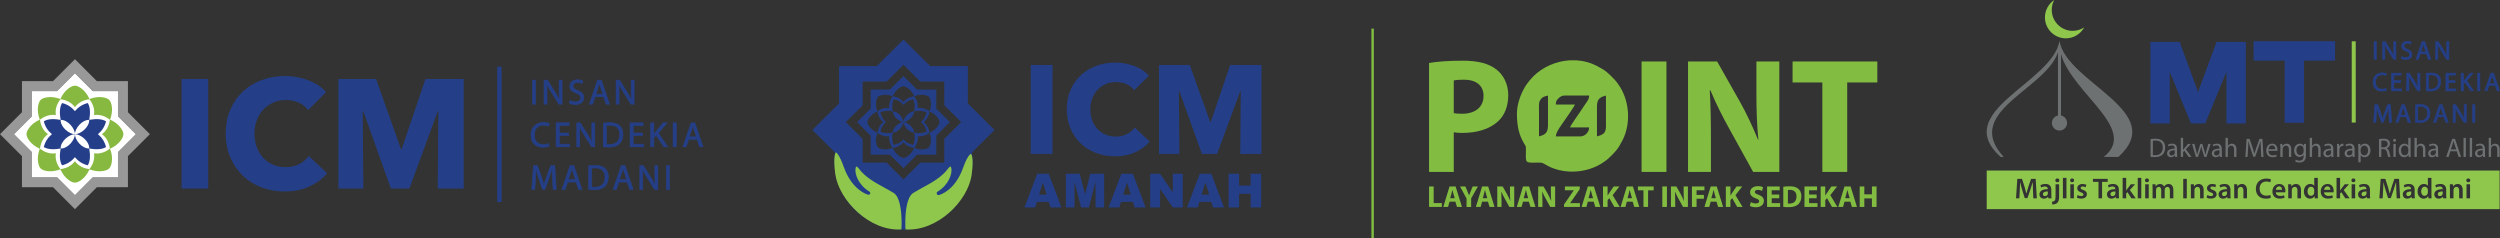 <svg xmlns="http://www.w3.org/2000/svg" xmlns:xlink="http://www.w3.org/1999/xlink" id="Layer_2" data-name="Layer 2" viewBox="0 0 2895.34 275.95"><rect x="0" y="0" width="2895.34" height="275.95" fill="#333333" stroke="none"/><defs><style>      .cls-1, .cls-2 {        fill: #6e7172;      }      .cls-3 {        stroke: #243f88;        stroke-miterlimit: 2.61;        stroke-width: .67px;      }      .cls-3, .cls-4, .cls-5 {        fill: #243f88;      }      .cls-6 {        fill: #989898;      }      .cls-6, .cls-7, .cls-8, .cls-4, .cls-9, .cls-10, .cls-11, .cls-2 {        fill-rule: evenodd;      }      .cls-7 {        fill: #fff;      }      .cls-12, .cls-9 {        fill: #8ec74c;      }      .cls-13 {        fill: none;      }      .cls-8 {        fill: #253e89;      }      .cls-14 {        clip-path: url(#clippath-1);      }      .cls-10 {        fill: #87b940;      }      .cls-11, .cls-15 {        fill: #82bc41;      }      .cls-16 {        clip-path: url(#clippath-2);      }      .cls-17 {        clip-path: url(#clippath);      }    </style><clipPath id="clippath"><rect class="cls-13" x="940.83" y="45.8" width="520.15" height="220.03"></rect></clipPath><clipPath id="clippath-1"><rect class="cls-13" x="1588.28" y="33.16" width="585.91" height="242.79"></rect></clipPath><clipPath id="clippath-2"><rect class="cls-13" y="68.56" width="814.37" height="173.66"></rect></clipPath></defs><g id="Layer_1-2" data-name="Layer 1"><g><g class="cls-17"><g><path class="cls-5" d="M1193.72,178.26v-103h25.2v103h-25.2Z"></path><path class="cls-5" d="M1314.6,176.44c-6.74,3.06-14.5,4.58-23.29,4.58-8.01,0-15.41-1.31-22.2-3.93-6.79-2.62-12.68-6.33-17.66-11.13-4.98-4.8-8.89-10.55-11.72-17.24-2.84-6.69-4.25-14.06-4.25-22.11s1.44-15.71,4.32-22.4c2.88-6.69,6.86-12.39,11.94-17.09,5.08-4.7,11.04-8.32,17.88-10.84,6.83-2.52,14.21-3.79,22.12-3.79,7.33,0,14.53,1.29,21.62,3.86,7.08,2.57,12.82,6.33,17.21,11.28l-16.99,16.87c-2.35-3.2-5.43-5.58-9.24-7.13-3.81-1.55-7.71-2.33-11.72-2.33-4.39,0-8.42.8-12.08,2.4-3.67,1.6-6.82,3.81-9.45,6.62-2.64,2.81-4.7,6.13-6.16,9.96-1.46,3.83-2.2,8.03-2.2,12.58s.74,8.93,2.2,12.81c1.46,3.88,3.49,7.2,6.08,9.96,2.59,2.76,5.69,4.92,9.31,6.47,3.61,1.55,7.57,2.32,11.87,2.32,4.97,0,9.32-.97,13.04-2.91,3.71-1.94,6.68-4.46,8.94-7.56l17.43,16.29c-4.59,5.24-10.26,9.38-17,12.44Z"></path><path class="cls-5" d="M1436.37,178.26l.58-72.89h-.44l-26.96,72.89h-17.58l-26.23-72.89h-.44l.59,72.89h-23.6v-103h35.65l23.62,66.05h.59l22.59-66.05h36.24v103h-24.61Z"></path><path class="cls-5" d="M1212.09,225.36l-4.35-14.05-4.3,14.05h8.65ZM1214.61,233.81h-13.81l-1.92,6.46h-12.42l14.8-39.09h13.27l14.79,39.09h-12.74l-1.97-6.46Z"></path><path class="cls-5" d="M1234.43,201.17h16l6.18,23.79,6.12-23.79h15.99v39.09h-9.96v-29.82l-7.68,29.82h-9.02l-7.66-29.82v29.82h-9.97v-39.09Z"></path><path class="cls-5" d="M1309.55,225.36l-4.35-14.05-4.3,14.05h8.65ZM1312.07,233.81h-13.81l-1.92,6.46h-12.43l14.8-39.09h13.27l14.8,39.09h-12.74l-1.97-6.46Z"></path><path class="cls-5" d="M1332.11,201.17h11.36l14.82,21.63v-21.63h11.47v39.09h-11.47l-14.74-21.47v21.47h-11.44v-39.09Z"></path><path class="cls-5" d="M1400.37,225.36l-4.35-14.05-4.3,14.05h8.65ZM1402.89,233.81h-13.81l-1.92,6.46h-12.42l14.79-39.09h13.28l14.79,39.09h-12.74l-1.97-6.46Z"></path><path class="cls-5" d="M1422.9,201.17h12.16v13.68h13.3v-13.68h12.22v39.09h-12.22v-15.81h-13.3v15.81h-12.16v-39.09Z"></path><path class="cls-5" d="M1087.55,139.34c.24.58.4,1.17.58,1.76.02.1.07.2.08.29,0,0-.01,0-.01.01,0,0,.01,0,.01.01-.01.1-.06.19-.08.29-.18.59-.34,1.18-.58,1.77-1.6,3.9-5.2,7.59-11.02,10.33-.02-.09-.03-.16-.05-.24-.1-.59-.19-1.19-.32-1.77-.92-3.94-3.01-7.67-6.36-10.4,3.35-2.74,5.44-6.46,6.36-10.4.13-.59.22-1.18.32-1.77.02-.07.03-.14.05-.22,5.82,2.74,9.42,6.43,11.02,10.33h0ZM1076.95,168.87c-.24.58-.55,1.12-.85,1.65-.05.1-.09.2-.15.27h-.01c-.08.07-.18.11-.28.16-.54.3-1.07.61-1.66.85-3.91,1.63-9.08,1.71-15.15-.44.05-.06.1-.13.14-.2.36-.49.72-.97,1.03-1.48,2.16-3.43,3.34-7.51,2.91-11.82,4.33.42,8.46-.75,11.9-2.88.52-.32,1-.67,1.5-1.02.06-.04.12-.08.18-.12,2.16,6.01,2.08,11.15.44,15.04h0ZM1048.42,182.32c-.58.25-1.19.4-1.78.57-.1.03-.19.07-.29.08t-.01-.01s-.02.01-.02.01c-.1-.01-.19-.05-.29-.08-.6-.17-1.19-.33-1.78-.57-3.94-1.59-7.64-5.17-10.4-10.95.07,0,.14-.03.22-.04.59-.1,1.19-.19,1.78-.32,3.96-.91,7.71-2.98,10.47-6.31,2.76,3.34,6.51,5.4,10.47,6.31.59.14,1.19.23,1.79.32.08.02.16.03.24.04-2.76,5.78-6.47,9.35-10.4,10.94h0ZM1018.67,171.8c-.59-.24-1.12-.55-1.67-.84-.1-.05-.19-.1-.27-.15-.01,0-.01,0,0-.01h-.01c-.06-.08-.1-.18-.15-.27-.3-.53-.61-1.07-.86-1.65-1.63-3.88-1.72-9.02.45-15.04.06.04.12.07.18.12.5.35.98.71,1.49,1.02,3.46,2.14,7.57,3.31,11.9,2.88-.42,4.31.76,8.39,2.91,11.82.32.51.68.99,1.03,1.48.05.07.1.14.14.2-6.06,2.15-11.23,2.07-15.14.44h0ZM1005.12,143.47c-.25-.58-.41-1.17-.58-1.77-.03-.1-.07-.19-.09-.29,0,0,.01,0,.02-.01,0,0-.02,0-.02-.01.02-.09.06-.19.09-.29.17-.59.33-1.18.58-1.76,1.61-3.9,5.2-7.6,11.03-10.33,0,.08.02.15.04.22.09.59.18,1.18.32,1.77.92,3.93,3,7.65,6.37,10.4-3.37,2.74-5.45,6.47-6.37,10.4-.14.58-.23,1.18-.32,1.77-.02.09-.04.16-.05.24-5.82-2.74-9.41-6.43-11.02-10.33h0ZM1015.71,113.93c.25-.58.56-1.12.86-1.65.05-.09.09-.19.15-.27h0s0,0,.01-.01c.07-.05.18-.09.27-.15.55-.29,1.08-.6,1.66-.85,3.92-1.63,9.09-1.71,15.16.45-.05.05-.08.12-.13.18-.36.49-.71.98-1.03,1.49-2.15,3.42-3.33,7.51-2.91,11.81-4.34-.42-8.45.75-11.9,2.89-.51.32-1,.67-1.49,1.01-.07.05-.14.1-.2.15-2.17-6.03-2.08-11.15-.45-15.04h0ZM1044.25,100.49c.59-.25,1.18-.4,1.78-.58.1-.02.19-.07.29-.09,0,0,.01,0,.02.02,0,0,0-.02.01-.02.1.02.19.06.29.09.59.17,1.2.33,1.78.58,3.93,1.59,7.65,5.16,10.4,10.94-.08,0-.16.02-.24.04-.6.1-1.2.19-1.79.33-3.96.91-7.71,2.98-10.47,6.32-2.76-3.34-6.51-5.4-10.47-6.32-.59-.14-1.19-.23-1.78-.33-.08-.01-.15-.03-.22-.03,2.76-5.79,6.46-9.36,10.4-10.95h0ZM1072.6,150.75c.13.54.21,1.07.31,1.61.02.08.04.17.05.26,0,.08-1.71.61-2.02.68-3.9,1.13-8.17,1.31-12.21.12-.26-6.17-8.06-12.08-12.39-12.15.05,4.31,6,12.06,12.22,12.32,1.19,4,1.01,8.25-.12,12.12-.07.3-.61,2.01-.68,2-.09,0-.18-.03-.27-.05-.54-.09-1.09-.18-1.62-.31-3.61-.88-7.02-2.86-9.54-6.07-2.51,3.21-5.92,5.19-9.52,6.07-.54.13-1.09.22-1.63.31-.09.02-.18.05-.26.05-.08,0-.62-1.7-.69-2-1.13-3.87-1.32-8.12-.12-12.12,6.22-.26,12.17-8,12.23-12.32-4.34.07-12.14,5.98-12.4,12.15-4.04,1.18-8.31,1-12.21-.12-.31-.07-2.03-.6-2.02-.68,0-.1.03-.18.04-.26.1-.54.19-1.07.32-1.61.89-3.58,2.89-6.96,6.12-9.47-3.23-2.49-5.23-5.88-6.12-9.46-.13-.53-.22-1.07-.32-1.61-.01-.09-.03-.17-.04-.26,0-.08,1.71-.61,2.02-.68,3.9-1.12,8.17-1.3,12.21-.12.26,6.18,8.06,12.08,12.4,12.14-.07-4.31-6.06-12.1-12.3-12.31-1.11-3.94-.92-8.09.19-11.89.07-.3.6-2.01.69-2,.08,0,.17.03.26.04.54.1,1.09.18,1.63.32,3.6.88,7.01,2.86,9.53,6.07,2.51-3.2,5.92-5.19,9.53-6.07.53-.14,1.08-.22,1.62-.32.09-.01.17-.04.27-.05.07,0,.61,1.7.68,2.01,1.11,3.8,1.31,7.95.19,11.89-6.24.21-12.24,8-12.29,12.31,4.33-.05,12.13-5.96,12.39-12.14,4.04-1.18,8.31-1,12.21.12.31.08,2.02.6,2.02.68-.01.1-.03.18-.05.26-.1.54-.18,1.08-.31,1.61-.89,3.58-2.88,6.97-6.12,9.46,3.23,2.5,5.23,5.89,6.12,9.47h0ZM1074,111c.59.25,1.12.56,1.67.85.09.05.19.09.27.14v.02s.01,0,.01,0c.06.08.1.18.15.27.3.54.61,1.07.85,1.65,1.65,3.89,1.73,9.02-.44,15.04-.06-.05-.13-.09-.2-.15-.49-.35-.98-.7-1.49-1.01-3.45-2.14-7.58-3.31-11.91-2.89.43-4.3-.75-8.39-2.9-11.81-.32-.51-.67-.99-1.03-1.49-.04-.06-.08-.13-.13-.18,6.07-2.15,11.24-2.08,15.16-.45h-.01ZM1084.32,103.69h-22.26s-15.73-15.62-15.73-15.62l-15.73,15.62h-22.25v22.1l-15.74,15.62,15.74,15.62v22.09h22.25l15.73,15.63,15.73-15.63h22.26v-22.09l15.74-15.62-15.74-15.63v-22.1Z"></path><path class="cls-5" d="M1093.58,160.84v27.47h-27.68l-19.57,19.43-19.57-19.43h-27.67v-27.47l-19.58-19.44,19.58-19.43v-27.48h27.67s19.57-19.43,19.57-19.43l19.57,19.43h27.68s0,27.48,0,27.48l19.56,19.43-19.56,19.44ZM1151.83,150.56l-30.9-30.68v-43.39h-43.7l-30.9-30.68-30.9,30.68h-43.7v43.39l-30.9,30.68,26.21,26.02c-.41,3.25-.62,6.56-.62,9.91,0,43.82,35.78,79.35,79.91,79.35s79.92-35.52,79.92-79.35c0-3.36-.21-6.66-.62-9.91l26.2-26.02h0Z"></path><path class="cls-12" d="M1043.99,265.69c-36.24,2.62-72.36-33.31-76.63-64.15-2.58-18.64-.01-25.05.78-25.05h0c.72,0,4.36,3.56,9.04,16.79,9.6,27.1,27.29,31.99,28.04,32.17,1.02.24,2.07-.07,2.47-1.04.41-.96.04-1.97-.85-2.52-12.76-7.82-17.05-20.34-16.02-26.77.27-1.65.83-2.28,1-2.32.19-.06,1.23.28,2.84,2.47,7.27,9.85,18.49,15.99,29.34,21.92,3.96,2.17,7.71,4.22,11.14,6.39,7,4.42,8.87,20.34,9.04,32.6-.02,1.35-.02,2.63,0,3.81-.03,2.12-.1,4.06-.2,5.7h0Z"></path><path class="cls-12" d="M1125.3,202.41c-4.28,30.84-40.38,65.92-76.63,63.28-.1-1.63-.17-3.55-.2-5.65.02-1.22.02-2.54,0-3.94.19-12.25,2.05-28.1,9.04-32.52,3.43-2.17,7.18-4.22,11.14-6.39,10.85-5.93,22.07-12.07,29.34-21.91,1.62-2.19,2.64-2.52,2.85-2.46.16.04.72.69.99,2.35,1.03,6.43-3.26,19-16.02,26.82-.89.55-1.26,1.66-.85,2.63.4.97,1.45,1.49,2.48,1.26.74-.18,18.43-4.63,28.03-31.73,4.69-13.26,8.33-15.93,9.01-15.93.83.37,3.41,5.55.82,24.19h0Z"></path></g></g><g class="cls-14"><g><path class="cls-15" d="M1655.05,239.69h14.78v-4.51h-9.43v-19.25h-5.35v23.76ZM1685.53,233.59l1.83,6.1h5.81l-7.39-23.76h-7.04l-7.22,23.76h5.53l1.69-6.1h6.79ZM1679.51,229.57l1.41-5.04c.39-1.38.74-3.17,1.09-4.58h.07c.35,1.41.78,3.17,1.2,4.58l1.48,5.04h-5.25ZM1703.8,239.69v-9.9l7.81-13.85h-6.01l-2.4,5.71c-.7,1.69-1.27,3.07-1.79,4.55h-.07c-.57-1.55-1.09-2.82-1.83-4.55l-2.4-5.71h-6.16l7.5,14.03v9.73h5.35ZM1723.27,233.59l1.83,6.1h5.81l-7.4-23.76h-7.04l-7.21,23.76h5.52l1.69-6.1h6.8ZM1717.25,229.57l1.41-5.04c.38-1.37.73-3.17,1.09-4.58h.07c.35,1.41.77,3.17,1.19,4.58l1.48,5.04h-5.24ZM1738.97,239.69v-7.15c0-3.88-.07-7.23-.25-10.4h.14c1.13,2.79,2.71,5.85,4.12,8.39l5.07,9.16h5.63v-23.76h-4.93v6.91c0,3.6.11,6.8.42,9.94h-.07c-1.09-2.68-2.46-5.64-3.87-8.14l-4.93-8.71h-6.26v23.76h4.93ZM1770.65,233.59l1.83,6.1h5.81l-7.4-23.76h-7.04l-7.21,23.76h5.52l1.69-6.1h6.8ZM1764.63,229.57l1.41-5.04c.38-1.38.73-3.17,1.09-4.58h.07c.35,1.41.77,3.17,1.19,4.58l1.48,5.04h-5.24ZM1786.35,239.69v-7.15c0-3.88-.07-7.23-.25-10.4h.14c1.13,2.78,2.71,5.85,4.12,8.39l5.07,9.16h5.63v-23.76h-4.93v6.91c0,3.6.11,6.8.43,9.94h-.07c-1.1-2.68-2.47-5.64-3.88-8.14l-4.93-8.71h-6.26v23.76h4.93ZM1811.34,239.69h18.41v-4.44h-11.23v-.14l11.05-16.07v-3.1h-17.21v4.44h10.28v.14l-11.3,16.28v2.89h0ZM1845.73,233.59l1.83,6.1h5.81l-7.39-23.76h-7.04l-7.22,23.76h5.53l1.69-6.1h6.79ZM1839.71,229.57l1.41-5.04c.39-1.38.74-3.17,1.09-4.58h.07c.35,1.41.78,3.17,1.2,4.58l1.48,5.04h-5.25ZM1856.5,239.69h5.32v-7.76l2-2.5,5.85,10.26h6.23l-8.24-13.64,7.85-10.12h-6.62l-5.35,7.9c-.56.85-1.12,1.69-1.65,2.61h-.07v-10.5h-5.32v23.76h0ZM1890.89,233.59l1.84,6.1h5.8l-7.39-23.76h-7.04l-7.22,23.76h5.53l1.69-6.1h6.79ZM1884.88,229.57l1.4-5.04c.39-1.37.74-3.17,1.09-4.58h.08c.35,1.41.77,3.17,1.19,4.58l1.48,5.04h-5.24ZM1903.36,239.69h5.35v-19.25h6.47v-4.51h-18.23v4.51h6.41v19.25h0ZM1925.18,215.93v23.76h5.35v-23.76h-5.35ZM1940.11,239.69v-7.15c0-3.88-.07-7.23-.25-10.4h.14c1.13,2.79,2.71,5.85,4.12,8.39l5.07,9.16h5.63v-23.76h-4.93v6.91c0,3.6.11,6.8.42,9.94h-.07c-1.09-2.68-2.46-5.64-3.87-8.14l-4.93-8.71h-6.26v23.76h4.93ZM1959.5,239.69h5.35v-9.55h8.52v-4.37h-8.52v-5.43h9.12v-4.4h-14.47v23.76ZM1987.98,233.59l1.83,6.1h5.81l-7.39-23.76h-7.04l-7.22,23.76h5.53l1.69-6.1h6.79ZM1981.96,229.57l1.41-5.04c.39-1.38.74-3.17,1.09-4.58h.07c.35,1.41.77,3.17,1.2,4.58l1.47,5.04h-5.24ZM1998.75,239.69h5.32v-7.76l2-2.5,5.85,10.26h6.23l-8.24-13.64,7.85-10.12h-6.62l-5.35,7.9c-.56.85-1.13,1.69-1.65,2.61h-.07v-10.5h-5.32v23.76h0ZM2026.56,238.56c1.34.74,4.01,1.48,6.72,1.48,6.51,0,9.54-3.38,9.54-7.37,0-3.35-1.93-5.53-6.12-7.08-3.1-1.16-4.4-1.83-4.4-3.35,0-1.2,1.12-2.29,3.45-2.29s4.01.67,4.92,1.13l1.2-4.3c-1.41-.67-3.34-1.2-6.05-1.2-5.57,0-8.98,3.07-8.98,7.12,0,3.45,2.61,5.64,6.55,7.05,2.85.99,3.98,1.83,3.98,3.31s-1.31,2.57-3.77,2.57c-2.29,0-4.54-.74-5.95-1.48l-1.09,4.41h0ZM2060.6,225.27h-8.73v-4.94h9.26v-4.41h-14.61v23.76h15.1v-4.41h-9.75v-5.64h8.73v-4.37ZM2065.28,239.58c1.3.18,3.31.35,6.09.35,4.65,0,8.48-.99,10.98-3.07,2.26-1.94,3.91-5.08,3.91-9.62,0-4.19-1.55-7.12-4.01-8.95-2.26-1.69-5.21-2.54-9.75-2.54-2.68,0-5.25.21-7.22.53v23.3h0ZM2070.63,220.09c.46-.11,1.27-.21,2.43-.21,4.65,0,7.53,2.61,7.53,7.54,0,5.68-3.2,8.35-8.09,8.32-.64,0-1.41,0-1.87-.1v-15.54ZM2103.9,225.27h-8.73v-4.94h9.25v-4.41h-14.6v23.76h15.1v-4.41h-9.75v-5.64h8.73v-4.37ZM2108.58,239.69h5.31v-7.76l2.01-2.5,5.84,10.26h6.23l-8.23-13.64,7.85-10.12h-6.62l-5.35,7.9c-.56.85-1.13,1.69-1.66,2.61h-.07v-10.5h-5.31v23.76h0ZM2142.97,233.59l1.83,6.1h5.81l-7.39-23.76h-7.04l-7.22,23.76h5.53l1.69-6.1h6.79ZM2136.95,229.57l1.41-5.04c.39-1.38.74-3.17,1.09-4.58h.07c.35,1.41.77,3.17,1.2,4.58l1.48,5.04h-5.25ZM2153.78,215.93v23.76h5.35v-9.94h8.83v9.94h5.35v-23.76h-5.35v9.13h-8.83v-9.13h-5.35Z"></path><path class="cls-15" d="M1655.05,199.09h28.61v-45.91c2.65.57,6.06.76,9.85.76,17.05,0,31.64-4.36,41.49-13.47,7.77-7.02,11.75-17.83,11.75-30.35s-5.31-23.15-13.64-29.6c-8.53-6.83-21.22-10.24-39.03-10.24s-30.13,1.14-39.03,2.66v126.16h0ZM1683.66,93.23c2.08-.57,6.06-.95,11.74-.95,14.59,0,22.74,7.02,22.74,18.78,0,12.9-9.47,20.68-24.82,20.68-4.36,0-7.2-.19-9.66-.76v-37.75h0ZM1901.16,71.22v127.87h28.8v-127.87h-28.8ZM1981.5,199.09v-38.51c0-20.87-.38-38.89-1.33-55.97h.76c6.06,14.99,14.59,31.49,22.17,45.15l27.28,49.33h30.32v-127.87h-26.53v37.18c0,19.35.57,36.62,2.27,53.5h-.37c-5.88-14.42-13.27-30.35-20.85-43.82l-26.52-46.86h-33.73v127.87h26.53ZM2110.53,199.09h28.8v-103.59h34.86v-24.28h-98.15v24.28h34.49v103.59Z"></path><path class="cls-11" d="M1849.52,157.94v-28.63c0-9.65-1.34-15.91,10.39-18.65v28.63c0,11.03,1.33,15.92-10.39,18.65ZM1817.61,69.89h8.41c7.85.52,15.57,2.5,22.63,6.07,11.25,5.69,13.82,8.48,21.77,16.81,1.27,1.33,2.33,2.89,3.42,4.38,13.19,17.89,15.54,44.89,5.42,64.98-5.41,10.76-8.66,14.05-16.86,21.72-1.25,1.18-2.93,2.33-4.4,3.4-9.64,6.99-21.95,10.92-34.34,11.46h-5.9c-8.47-.37-16.79-2.36-24.12-6.07-6.45-3.26-6.3-4.4-11.26-4.35-17.01.17-15.33,1.68-15.15-15.62.04-3.75-.4-3.63-1.83-5.97-6.61-10.83-8.58-21.64-8.58-35.22,0-8.73,3.13-18.91,6.06-24.72,1.82-3.6,3.37-6.66,5.75-9.86,2.29-3.05,4.26-5.59,6.92-8.25,11.19-11.2,26.53-17.75,42.06-18.76h0ZM1782.38,157.94v-28.63c0-4.62-.62-10.17,1.19-13.12,2.38-3.86,4.42-4.42,9.2-5.53v28.63c0,10.09,1.05,15.98-10.39,18.65ZM1818.33,147.53h22.09c0,5.41-4.66,10.41-9.96,10.41h-28.59c0-5.23,7.49-14.5,10.48-19,1.91-2.87,11.11-15.73,11.61-17.87h-22.09c0-3.68.99-5.15,2.91-7.06,1.67-1.66,3.9-3.35,7.05-3.35h28.59c0,4.55-2.6,7.16-4.59,10.15-2.07,3.11-3.83,5.81-5.89,8.85-2.22,3.28-11.12,15.77-11.61,17.86h0Z"></path><path class="cls-15" d="M1591.09,33.16v242.79h-2.81V33.16h2.81Z"></path></g></g><g class="cls-16"><g><path class="cls-5" d="M210.34,218.34v-126.88h30.81v126.88h-30.81Z"></path><path class="cls-5" d="M358.11,216.1c-8.24,3.77-17.73,5.64-28.48,5.64-9.79,0-18.84-1.62-27.14-4.84-8.3-3.22-15.49-7.79-21.58-13.71-6.09-5.91-10.86-13-14.32-21.24-3.47-8.24-5.2-17.32-5.2-27.24s1.76-19.35,5.28-27.6c3.52-8.24,8.39-15.26,14.6-21.05,6.21-5.79,13.49-10.25,21.85-13.35,8.35-3.11,17.37-4.67,27.04-4.67,8.96,0,17.76,1.59,26.42,4.75,8.65,3.17,15.67,7.8,21.04,13.89l-20.77,20.79c-2.87-3.94-6.63-6.87-11.29-8.78-4.65-1.91-9.43-2.87-14.32-2.87-5.37,0-10.3.98-14.78,2.96-4.48,1.97-8.33,4.69-11.55,8.15-3.22,3.46-5.73,7.56-7.52,12.27-1.79,4.72-2.69,9.89-2.69,15.5s.9,11,2.69,15.77c1.79,4.77,4.27,8.87,7.43,12.27,3.17,3.4,6.96,6.06,11.38,7.98,4.42,1.91,9.26,2.86,14.51,2.86,6.08,0,11.4-1.19,15.94-3.58,4.53-2.39,8.17-5.49,10.93-9.32l21.31,20.07c-5.61,6.45-12.54,11.56-20.78,15.32h0Z"></path><path class="cls-5" d="M506.94,218.34l.71-89.78h-.54l-32.95,89.78h-21.49l-32.05-89.78h-.54l.72,89.78h-28.84v-126.88h43.58l28.87,81.36h.72l27.62-81.36h44.29v126.88h-30.09Z"></path><path class="cls-6" d="M86.79,68.56l25.42,25.43h35.95v35.97l25.42,25.43-25.42,25.43v35.97h-35.95l-25.42,25.43-25.42-25.43H25.42v-35.97L0,155.4l25.42-25.43v-35.97h35.95l25.42-25.43h0ZM107.44,105.51l-20.65-20.66-20.65,20.66h-29.21v29.22l-20.65,20.66,20.65,20.66v29.22h29.21l20.65,20.66,20.65-20.66h29.21v-29.22l20.65-20.66-20.65-20.66v-29.22h-29.21Z"></path><path class="cls-7" d="M107.43,105.55l-20.65-20.66-20.65,20.66h-29.21v29.22l-20.65,20.66,20.65,20.66v29.22h29.21l20.65,20.66,20.65-20.66h29.21v-29.22l20.65-20.66-20.65-20.66v-29.22h-29.21Z"></path><path class="cls-10" d="M79.32,208.34c-3.62-2.65-6.85-6.66-9.4-12.22-5.73,2.13-10.86,2.68-15.29,1.99-7.1-1.11-9.44-3.46-10.54-10.56-.69-4.43-.14-9.56,1.99-15.29-5.56-2.55-9.57-5.78-12.22-9.41-4.23-5.81-4.23-9.12,0-14.92,2.64-3.62,6.66-6.86,12.21-9.4-2.13-5.74-2.68-10.86-1.99-15.3,1.11-7.1,3.45-9.44,10.55-10.55,4.43-.69,9.55-.14,15.28,1.99,2.55-5.56,5.78-9.58,9.41-12.23,5.8-4.24,9.11-4.23,14.92,0,3.62,2.65,6.85,6.66,9.4,12.22,5.73-2.13,10.86-2.68,15.29-1.99,7.1,1.11,9.43,3.46,10.54,10.56.69,4.43.14,9.56-1.99,15.29,5.56,2.55,9.57,5.78,12.22,9.41,4.23,5.81,4.23,9.12,0,14.92-2.65,3.62-6.66,6.86-12.21,9.4,2.13,5.74,2.68,10.86,1.99,15.3-1.11,7.1-3.45,9.44-10.55,10.55-4.43.69-9.55.14-15.28-1.99-2.55,5.56-5.78,9.58-9.41,12.23-5.8,4.24-9.11,4.23-14.92,0h0Z"></path><path class="cls-7" d="M46.31,172.17c.92-7.02,3.78-12.81,9.21-16.77-5.43-3.96-8.29-9.75-9.21-16.77,5.61-4.31,11.73-6.39,18.37-5.34-1.04-6.64,1.03-12.76,5.34-18.38,7.01.92,12.81,3.78,16.76,9.22,3.96-5.43,9.75-8.29,16.76-9.22,4.31,5.62,6.38,11.74,5.34,18.38,6.64-1.04,12.75,1.03,18.37,5.34-.92,7.02-3.78,12.81-9.21,16.77,5.43,3.96,8.29,9.75,9.21,16.77-5.61,4.31-11.73,6.38-18.37,5.34,1.04,6.64-1.03,12.76-5.34,18.38-7.02-.92-12.81-3.78-16.76-9.22-3.96,5.43-9.75,8.29-16.76,9.22-4.31-5.62-6.38-11.74-5.34-18.38-6.64,1.04-12.75-1.03-18.37-5.34h0Z"></path><path class="cls-8" d="M71.87,119.35c-3.12,5.2-2.87,12.3-1.64,19.49-6.18-1.05-13.84-1.77-19.46,1.61,1.47,6.17,4.71,11.06,9.35,14.93-4.65,3.87-7.89,8.76-9.37,14.92,5.2,3.13,12.28,2.93,19.47,1.7-1.23,7.19-1.5,14.22,1.62,19.43,6.16-1.47,11.05-4.72,14.92-9.36,3.87,4.65,8.76,7.89,14.92,9.37,3.13-5.21,2.88-12.24,1.65-19.44,7.19,1.23,14.26,1.46,19.46-1.67-1.48-6.16-4.72-11.06-9.36-14.93,4.65-3.87,7.89-8.76,9.36-14.93-5.2-3.13-12.25-2.9-19.44-1.67,1.23-7.2,1.47-14.25-1.66-19.46-6.16,1.48-11.05,4.72-14.92,9.37-3.87-4.65-8.76-7.89-14.92-9.37h0s0,0,0,0Z"></path><path class="cls-7" d="M70.23,138.84c-.28,8.29,9.81,16.59,16.54,16.58h0s0,0,0,0h0,0c.01-6.75-8.27-16.85-16.55-16.58h0Z"></path><path class="cls-7" d="M103.33,138.84c-8.28-.26-16.56,9.84-16.55,16.58h0s0,0,0,0h0s0,0,0,0c6.73,0,16.82-8.3,16.54-16.59h0Z"></path><path class="cls-7" d="M103.35,172.01c.27-8.29-9.82-16.58-16.56-16.57h0s0,0,0,0h0,0c0,6.75,8.28,16.84,16.57,16.57Z"></path><path class="cls-7" d="M70.22,172.01c8.28.27,16.57-9.83,16.55-16.57h0s0,0,0,0h0s0,0,0,0c-6.73,0-16.82,8.29-16.55,16.58h0,0Z"></path><path class="cls-5" d="M580.87,77.25v156.76h-5.04V77.25h5.04Z"></path><path class="cls-3" d="M616.53,120.6v-27.77h3.71v27.81h-3.71v-.05h0ZM633.52,108.75v11.89h-3.46v-27.81h4.02l8.85,14.05c1.01,1.63,1.92,3.17,2.75,4.66.82,1.48,1.54,2.91,2.17,4.32l.05-.02c-.16-1.84-.26-3.6-.33-5.43-.06-1.85-.08-3.77-.08-5.93v-11.65h3.46v27.81h-3.69l-8.81-14.09c-.97-1.55-1.91-3.11-2.79-4.66-.87-1.54-1.66-3.07-2.34-4.56l-.05.02c.1,1.74.16,3.43.2,5.27.04,1.85.05,3.83.05,6.13ZM662.6,120.59c-1.3-.33-2.45-.8-3.21-1.31l-.03-.02c.33-1.03.65-2.06.97-3.09l.05.03c.84.54,1.87,1.01,3.01,1.33,1.04.29,2.17.47,3.34.47,1.79,0,3.21-.46,4.19-1.27,1.01-.83,1.56-2.01,1.56-3.42,0-1.26-.37-2.27-1.2-3.14-.83-.87-2.13-1.6-4-2.29-2.27-.82-4.1-1.84-5.37-3.13-1.27-1.29-1.98-2.87-1.98-4.81,0-2.2.92-4.11,2.53-5.46,1.57-1.32,3.8-2.11,6.47-2.11,1.28,0,2.41.14,3.38.35,1.15.26,2.08.63,2.73,1.01l.03.02c-.34,1-.68,2.01-1.02,3.01l-.05-.03c-.49-.31-1.32-.7-2.4-.97-.8-.2-1.74-.34-2.79-.34-1.67,0-2.88.44-3.71,1.1-1.03.82-1.47,1.97-1.47,3.01,0,1.28.42,2.24,1.31,3.06.9.82,2.27,1.51,4.17,2.25,4.71,1.82,7.06,4.09,7.06,8.19,0,2.28-.88,4.4-2.68,5.9-1.6,1.33-3.93,2.16-7.02,2.16-1.3,0-2.66-.19-3.89-.51h0ZM701.96,120.61l-2.95-8.69h-9.76l-2.88,8.72h-3.79c3.17-9.27,6.34-18.54,9.49-27.81h4.34c3.18,9.26,6.34,18.54,9.49,27.81h-3.92v-.03ZM692.72,101.07l-2.69,7.96h8.26l-2.73-7.92c-.58-1.7-.98-3.26-1.37-4.77l-.07-.26h-.01l-.18.7c-.35,1.39-.72,2.85-1.21,4.28ZM716.98,108.75v11.89h-3.46v-27.81h4.02l8.85,14.05c1.01,1.63,1.92,3.17,2.75,4.66.81,1.48,1.54,2.91,2.17,4.32l.05-.02c-.16-1.84-.27-3.6-.33-5.43-.06-1.85-.08-3.77-.08-5.93v-11.65h3.46v27.81h-3.69l-8.81-14.09c-.97-1.55-1.91-3.11-2.79-4.66-.87-1.54-1.66-3.07-2.34-4.56l-.05.02c.1,1.74.16,3.43.2,5.27.04,1.85.05,3.83.05,6.13ZM632.55,167.09c1.02-.2,1.94-.49,2.67-.84l.05-.02.72,2.97-.03.02c-.69.36-1.8.72-3.2.97-1.19.21-2.59.35-4.13.35-4.04,0-7.55-1.32-10.01-3.85-2.31-2.38-3.68-5.83-3.68-10.26s1.47-8.01,4.01-10.57c2.55-2.57,6.19-4.04,10.51-4.04,1.44,0,2.67.13,3.68.32,1.39.26,2.37.63,2.92.92l.03.02c-.31,1-.62,2-.93,3.01l-.05-.02c-.69-.35-1.55-.64-2.54-.85-.89-.18-1.9-.3-2.99-.3-3.28,0-6.01,1.06-7.89,3.06-1.83,1.94-2.88,4.76-2.88,8.33s.99,6.22,2.82,8.15c1.8,1.9,4.43,2.95,7.74,2.95,1.1,0,2.19-.11,3.19-.31h0ZM647.74,154.03h10.73v3.05h-10.73v9.9h12v3.09h-15.71v-27.82h15.1v3.09h-11.39v8.67h0ZM671.42,158.19v11.89h-3.46v-27.81h4.02l8.85,14.05c1.01,1.63,1.92,3.17,2.74,4.66.82,1.48,1.54,2.91,2.17,4.32l.05-.02c-.16-1.84-.27-3.6-.33-5.43-.06-1.85-.08-3.77-.08-5.93v-11.65h3.46v27.81h-3.69l-8.81-14.09c-.97-1.54-1.91-3.11-2.79-4.66-.87-1.54-1.66-3.07-2.34-4.56l-.05.02c.1,1.74.16,3.43.2,5.27.04,1.85.05,3.83.05,6.14ZM701.67,170.24c-1.07-.06-2.05-.14-2.96-.24h-.04v-27.31h.04c1.14-.2,2.39-.36,3.72-.47,1.23-.1,2.53-.16,3.89-.16,2.57,0,4.78.31,6.64.9,1.87.59,3.39,1.46,4.61,2.57,1.26,1.14,2.25,2.51,2.92,4.16.68,1.65,1.04,3.58,1.04,5.83s-.35,4.29-1.02,6.09c-.68,1.84-1.69,3.43-2.98,4.72-1.32,1.3-3.06,2.31-5.14,2.98-2.07.67-4.49,1.02-7.18,1.02-1.29,0-2.47-.03-3.54-.09h0ZM704.21,145.09c-.75.07-1.37.16-1.87.27v21.85c.44.06.98.1,1.58.12.61.03,1.29.04,1.99.04,3.81,0,6.74-1.05,8.71-3.03,2-2,3.04-4.94,3.04-8.69v-.11c0-3.21-.91-5.83-2.74-7.66-1.84-1.83-4.6-2.86-8.3-2.88h-.13c-.86,0-1.62.04-2.28.09h0ZM733.38,154.03h10.73v3.05h-10.73v9.9h12v3.09h-15.71v-27.81h15.1v3.09h-11.39v8.67h0ZM757.22,170.08h-3.62v-27.81h3.67v13.37h.05c.36-.53.73-1.04,1.09-1.52.37-.5.73-.97,1.08-1.42l8.48-10.42h4.56l-10.07,11.81,10.84,16h-4.34l-9.07-13.59-2.62,2.99v10.6h-.05ZM779.5,170.04v-27.77h3.71v27.81h-3.71v-.05h0ZM810.29,170.05l-2.95-8.69h-9.76l-2.88,8.72h-3.8c3.17-9.27,6.34-18.54,9.49-27.81h4.34c3.18,9.26,6.34,18.54,9.49,27.81h-3.92v-.03ZM801.05,150.51l-2.69,7.96h8.26l-2.73-7.92c-.58-1.7-.98-3.26-1.36-4.77l-.07-.26h-.01l-.18.7c-.35,1.39-.72,2.85-1.21,4.29ZM644.16,219.52h-3.58l-.66-12.22c-.1-1.93-.22-4.07-.3-6.15-.09-2.07-.15-4.07-.15-5.77h0c-.49,1.6-1.01,3.26-1.58,5-.57,1.75-1.2,3.58-1.9,5.5l-4.9,13.48h-2.78l-4.53-13.23c-.66-1.98-1.26-3.85-1.78-5.64-.53-1.78-.99-3.48-1.38-5.11h0c-.04,1.69-.11,3.65-.2,5.7-.09,2.14-.21,4.38-.33,6.52l-.74,11.93h-3.5c.66-9.27,1.31-18.54,1.94-27.82h4.64l4.74,13.44c.58,1.71,1.09,3.32,1.55,4.87.46,1.53.87,3,1.23,4.44h.01c.37-1.39.8-2.84,1.29-4.38.49-1.55,1.05-3.19,1.67-4.93l4.94-13.44h4.64c.59,9.27,1.16,18.54,1.73,27.81h-.05ZM670.14,219.49l-2.95-8.69h-9.76l-2.88,8.72h-3.8c3.17-9.27,6.34-18.54,9.49-27.81h4.34c3.18,9.26,6.34,18.54,9.49,27.81h-3.92v-.03ZM660.89,199.96l-2.69,7.96h8.26l-2.73-7.92c-.58-1.7-.98-3.26-1.36-4.77l-.07-.26h-.01l-.18.7c-.35,1.39-.72,2.85-1.21,4.28ZM684.69,219.68c-1.08-.06-2.05-.14-2.96-.24h-.04v-27.31h.04c1.14-.2,2.39-.36,3.73-.47,1.23-.1,2.53-.16,3.89-.16,2.57,0,4.78.31,6.64.9,1.87.59,3.39,1.46,4.61,2.57,1.26,1.14,2.25,2.51,2.92,4.16.67,1.65,1.04,3.58,1.04,5.83s-.35,4.29-1.02,6.09c-.68,1.84-1.69,3.43-2.98,4.72-1.32,1.3-3.06,2.31-5.14,2.98-2.07.67-4.49,1.02-7.18,1.02-1.29,0-2.47-.03-3.54-.09h0ZM687.22,194.53c-.75.07-1.37.16-1.87.27v21.85c.44.06.98.1,1.58.12.61.03,1.29.04,1.99.04,3.81,0,6.74-1.05,8.71-3.03,2-2,3.04-4.94,3.04-8.69v-.11c0-3.21-.91-5.83-2.74-7.66-1.84-1.83-4.6-2.86-8.3-2.88h-.13c-.86,0-1.62.04-2.28.09h0ZM729.42,219.49l-2.95-8.69h-9.76l-2.88,8.72h-3.8c3.17-9.27,6.34-18.54,9.49-27.81h4.34c3.18,9.26,6.34,18.54,9.49,27.81h-3.92v-.03ZM720.18,199.96l-2.69,7.96h8.26l-2.73-7.92c-.58-1.7-.98-3.26-1.37-4.77l-.07-.26h-.01l-.18.7c-.35,1.39-.72,2.85-1.21,4.28ZM744.44,207.63v11.89h-3.46v-27.81h4.02l8.85,14.05c1.01,1.63,1.92,3.17,2.75,4.66.82,1.48,1.54,2.91,2.17,4.32l.05-.02c-.16-1.84-.27-3.6-.33-5.43-.06-1.85-.08-3.77-.08-5.93v-11.65h3.46v27.81h-3.69l-8.81-14.09c-.97-1.55-1.91-3.11-2.79-4.66-.87-1.54-1.66-3.07-2.34-4.56l-.05.02c.1,1.74.16,3.43.2,5.27.04,1.85.05,3.84.05,6.14ZM771.65,219.48v-27.77h3.71v27.81h-3.71v-.04h0Z"></path></g></g></g><g><path class="cls-3" d="M2749.48,48.16h2.73v20.55h-2.73v-20.55ZM2761.98,59.93v8.79h-2.55v-20.55h2.95l6.51,10.38c.74,1.2,1.42,2.34,2.02,3.44.6,1.09,1.13,2.15,1.6,3.19h.04c-.12-1.37-.19-2.67-.24-4.03-.05-1.37-.06-2.79-.06-4.38v-8.6h2.55v20.55h-2.71l-6.48-10.41c-.71-1.14-1.41-2.3-2.05-3.44-.64-1.14-1.22-2.27-1.72-3.37h-.04c.07,1.29.12,2.55.15,3.9.03,1.37.03,2.83.03,4.53ZM2783.37,68.67c-.95-.25-1.8-.59-2.36-.97h-.02c.24-.77.48-1.54.72-2.3l.04.02c.62.4,1.37.74,2.22.98.76.22,1.59.35,2.45.35,1.32,0,2.36-.34,3.08-.93.74-.61,1.15-1.49,1.15-2.53,0-.93-.27-1.68-.88-2.32-.61-.64-1.57-1.18-2.94-1.69-1.67-.61-3.02-1.36-3.95-2.31-.94-.96-1.45-2.12-1.45-3.56,0-1.62.68-3.04,1.86-4.04,1.16-.98,2.8-1.56,4.76-1.56.94,0,1.77.1,2.48.26.85.19,1.53.46,2.01.75h.02c-.25.75-.5,1.5-.75,2.24l-.04-.02c-.36-.23-.97-.51-1.77-.72-.59-.15-1.28-.25-2.05-.25-1.23,0-2.12.33-2.73.81-.76.6-1.08,1.45-1.08,2.22,0,.95.31,1.65.96,2.26.66.61,1.67,1.12,3.07,1.66,3.46,1.34,5.19,3.02,5.19,6.05,0,1.68-.65,3.25-1.98,4.36-1.18.98-2.89,1.6-5.16,1.6-.96,0-1.96-.14-2.86-.37ZM2810.15,62.27h-7.18l-2.12,6.44h-2.79c2.33-6.85,4.66-13.7,6.98-20.55h3.19c2.34,6.84,4.66,13.7,6.98,20.55h-2.88l-2.18-6.44ZM2805.51,54.25l-1.98,5.88h6.07l-2.01-5.85c-.43-1.26-.72-2.41-1-3.53l-.05-.19h0l-.13.52c-.26,1.03-.53,2.11-.89,3.17ZM2823.36,59.93v8.79h-2.55v-20.55h2.95l6.51,10.38c.74,1.2,1.41,2.34,2.02,3.44.6,1.09,1.13,2.15,1.6,3.19h.04c-.12-1.37-.2-2.67-.24-4.03-.05-1.37-.06-2.79-.06-4.38v-8.6h2.55v20.55h-2.71l-6.48-10.41c-.71-1.14-1.41-2.3-2.05-3.44-.64-1.14-1.22-2.27-1.72-3.37h-.04c.08,1.29.12,2.55.15,3.9.03,1.37.03,2.83.03,4.53ZM2761.27,103.03c.75-.15,1.43-.36,1.96-.62l.04-.02.53,2.19h-.02c-.51.28-1.32.54-2.36.73-.87.16-1.9.26-3.04.26-2.97,0-5.56-.97-7.36-2.85-1.7-1.76-2.71-4.3-2.71-7.58s1.08-5.92,2.95-7.81c1.88-1.9,4.55-2.98,7.73-2.98,1.06,0,1.96.1,2.71.24,1.02.19,1.74.47,2.14.68h.02c-.23.75-.46,1.49-.68,2.23l-.04-.02c-.51-.25-1.14-.48-1.87-.63-.66-.14-1.4-.22-2.2-.22-2.41,0-4.42.79-5.8,2.26-1.35,1.43-2.11,3.51-2.11,6.15s.73,4.6,2.07,6.02c1.33,1.4,3.26,2.18,5.69,2.18.81,0,1.61-.08,2.35-.23ZM2772.44,93.38h7.89v2.25h-7.89v7.32h8.83v2.29h-11.56v-20.55h11.1v2.29h-8.37v6.41ZM2789.85,96.45v8.79h-2.55v-20.55h2.95l6.51,10.38c.74,1.2,1.42,2.34,2.02,3.44.6,1.09,1.13,2.15,1.6,3.19h.04c-.12-1.37-.19-2.67-.24-4.03-.05-1.37-.06-2.79-.06-4.38v-8.6h2.55v20.55h-2.71l-6.48-10.41c-.71-1.14-1.41-2.3-2.05-3.44-.64-1.14-1.22-2.27-1.72-3.37h-.04c.07,1.29.12,2.55.15,3.9.03,1.37.03,2.83.03,4.53ZM2812.1,105.35c-.79-.04-1.51-.1-2.17-.18h-.03v-20.18h.03c.84-.15,1.76-.27,2.74-.35.9-.07,1.86-.12,2.86-.12,1.89,0,3.51.23,4.89.66,1.37.43,2.49,1.07,3.39,1.9.92.84,1.65,1.85,2.15,3.07.5,1.22.76,2.64.76,4.3s-.26,3.17-.75,4.5c-.5,1.36-1.24,2.53-2.19,3.49-.97.96-2.25,1.7-3.78,2.2-1.53.5-3.3.75-5.28.75-.95,0-1.82-.02-2.61-.07ZM2813.96,86.77c-.55.05-1.01.12-1.37.2v16.14c.33.04.72.07,1.16.09.45.02.95.03,1.47.03,2.8,0,4.95-.78,6.41-2.24,1.47-1.47,2.23-3.65,2.23-6.42v-.08c0-2.37-.67-4.31-2.02-5.66-1.35-1.35-3.38-2.11-6.11-2.13h-.1c-.63,0-1.19.03-1.68.07ZM2835.42,93.38h7.89v2.26h-7.89v7.32h8.83v2.29h-11.56v-20.55h11.1v2.29h-8.38v6.41ZM2850.29,105.24v-20.55h2.7v9.88h.04c.27-.39.54-.76.8-1.13.27-.37.53-.72.79-1.05l6.24-7.7h3.35l-7.41,8.73,7.97,11.82h-3.2l-6.67-10.04-1.93,2.21v7.83h-2.7ZM2869.34,84.69h2.73v20.55h-2.73v-20.55ZM2891.99,105.21l-2.17-6.42h-7.18l-2.12,6.44h-2.79c2.33-6.85,4.66-13.7,6.98-20.55h3.19c2.34,6.84,4.66,13.7,6.98,20.55h-2.88v-.02ZM2885.19,90.78l-1.98,5.88h6.07l-2.01-5.85c-.43-1.26-.72-2.41-1-3.53l-.05-.19h0l-.13.52c-.26,1.03-.53,2.11-.89,3.17ZM2767.17,141.76l-.48-9.03c-.08-1.43-.16-3.01-.22-4.55-.06-1.53-.11-3.01-.11-4.26h0c-.36,1.18-.75,2.41-1.17,3.7-.42,1.29-.88,2.65-1.4,4.06l-3.6,9.96h-2.04l-3.33-9.78c-.48-1.46-.92-2.84-1.31-4.16-.39-1.31-.72-2.57-1.01-3.77h0c-.03,1.25-.08,2.69-.15,4.21-.07,1.58-.15,3.24-.25,4.82l-.55,8.81h-2.58c.49-6.85.97-13.7,1.43-20.55h3.41l3.48,9.93c.42,1.26.8,2.46,1.14,3.6.34,1.13.64,2.22.91,3.28h0c.27-1.03.59-2.1.95-3.23.36-1.15.77-2.35,1.23-3.64l3.64-9.93h3.41c.44,6.85.85,13.7,1.27,20.55h-2.67ZM2786.74,135.32h-7.18l-2.12,6.44h-2.79c2.33-6.85,4.66-13.7,6.98-20.55h3.19c2.34,6.84,4.66,13.7,6.98,20.55h-2.88l-2.18-6.44ZM2782.11,127.3l-1.98,5.88h6.07l-2.01-5.85c-.43-1.26-.72-2.41-1-3.53l-.05-.19h0l-.13.52c-.26,1.03-.53,2.11-.89,3.17ZM2799.61,141.88c-.79-.04-1.51-.1-2.17-.18h-.03v-20.18h.03c.84-.15,1.76-.27,2.74-.35.9-.07,1.86-.12,2.86-.12,1.89,0,3.51.23,4.89.66,1.37.43,2.49,1.07,3.39,1.9.93.84,1.65,1.85,2.15,3.07.5,1.22.76,2.64.76,4.31s-.26,3.17-.75,4.5c-.5,1.36-1.24,2.53-2.19,3.49-.97.96-2.25,1.7-3.78,2.2-1.52.5-3.3.75-5.28.75-.95,0-1.82-.02-2.61-.06ZM2801.48,123.29c-.55.05-1.01.12-1.37.2v16.14c.33.04.72.07,1.16.09.45.02.95.03,1.46.03,2.8,0,4.95-.78,6.41-2.24,1.47-1.48,2.23-3.65,2.23-6.42v-.08c0-2.37-.67-4.31-2.02-5.66-1.35-1.35-3.38-2.11-6.11-2.13h-.09c-.63,0-1.19.03-1.68.07ZM2832.51,141.74l-2.17-6.42h-7.18l-2.12,6.44h-2.79c2.33-6.85,4.66-13.7,6.98-20.55h3.19c2.34,6.84,4.66,13.7,6.98,20.55h-2.88v-.02ZM2825.71,127.3l-1.98,5.88h6.07l-2.01-5.85c-.43-1.26-.72-2.41-1-3.53l-.05-.19h0l-.13.52c-.26,1.03-.53,2.11-.89,3.17ZM2843.55,132.98v8.78h-2.55v-20.55h2.96l6.51,10.38c.74,1.2,1.41,2.34,2.02,3.44.6,1.09,1.13,2.15,1.6,3.19h.04c-.12-1.37-.2-2.67-.24-4.03-.04-1.37-.06-2.79-.06-4.38v-8.6h2.55v20.55h-2.71l-6.48-10.41c-.71-1.14-1.41-2.3-2.05-3.44-.64-1.14-1.22-2.27-1.72-3.37h-.04c.08,1.29.12,2.55.15,3.9.03,1.37.03,2.83.03,4.53ZM2863.56,121.21h2.73v20.55h-2.73v-20.55Z"></path><rect class="cls-12" x="2723.62" y="47.83" width="4.63" height="94.11"></rect><path class="cls-1" d="M2490.65,181.68v-20.56c1.62-.28,3.54-.46,5.65-.46,3.82,0,6.54.93,8.34,2.61,1.86,1.71,2.93,4.13,2.93,7.52s-1.07,6.21-2.96,8.14c-1.96,1.96-5.13,3.01-9.14,3.01-1.93,0-3.48-.09-4.83-.25ZM2493.31,163.07v16.55c.67.09,1.65.12,2.69.12,5.71,0,8.77-3.23,8.77-8.88.03-4.94-2.72-8.07-8.34-8.07-1.38,0-2.41.12-3.12.28Z"></path><path class="cls-1" d="M2521.3,172.51v5.62c0,1.3.06,2.58.21,3.6h-2.41l-.21-1.89h-.09c-.82,1.18-2.41,2.24-4.52,2.24-3,0-4.52-2.14-4.52-4.32,0-3.63,3.18-5.62,8.89-5.59v-.31c0-1.21-.34-3.48-3.36-3.45-1.4,0-2.84.4-3.88,1.12l-.61-1.83c1.22-.78,3.03-1.31,4.89-1.31,4.52,0,5.62,3.14,5.62,6.12ZM2518.7,176.68v-2.61c-2.93-.06-6.26.47-6.26,3.39,0,1.8,1.16,2.61,2.51,2.61,1.96,0,3.21-1.24,3.64-2.52.09-.31.12-.62.12-.87Z"></path><path class="cls-1" d="M2528.31,159.69v13.91h.06c.37-.53.86-1.18,1.28-1.71l4.37-5.19h3.21l-5.68,6.18,6.51,8.85h-3.3l-5.07-7.21-1.38,1.55v5.65h-2.66v-22.05h2.66Z"></path><path class="cls-1" d="M2538.68,166.71h2.75l1.99,7.64c.4,1.68.79,3.23,1.07,4.78h.09c.34-1.52.83-3.14,1.31-4.75l2.41-7.67h2.26l2.29,7.52c.55,1.8.98,3.39,1.31,4.91h.09c.24-1.52.64-3.11,1.13-4.88l2.11-7.55h2.66l-4.77,15.03h-2.44l-2.26-7.17c-.52-1.68-.95-3.17-1.31-4.94h-.06c-.37,1.8-.82,3.36-1.34,4.97l-2.38,7.14h-2.44l-4.46-15.03Z"></path><path class="cls-1" d="M2573.14,172.51v5.62c0,1.3.06,2.58.21,3.6h-2.41l-.21-1.89h-.09c-.83,1.18-2.41,2.24-4.52,2.24-2.99,0-4.52-2.14-4.52-4.32,0-3.63,3.18-5.62,8.89-5.59v-.31c0-1.21-.34-3.48-3.36-3.45-1.41,0-2.84.4-3.88,1.12l-.61-1.83c1.22-.78,3.02-1.31,4.89-1.31,4.52,0,5.62,3.14,5.62,6.12ZM2570.54,176.68v-2.61c-2.93-.06-6.27.47-6.27,3.39,0,1.8,1.16,2.61,2.51,2.61,1.96,0,3.21-1.24,3.64-2.52.09-.31.12-.62.12-.87Z"></path><path class="cls-1" d="M2577.49,181.74v-22.05h2.69v9.41h.06c.43-.78,1.1-1.49,1.93-1.96.79-.47,1.74-.75,2.75-.75,1.99,0,5.16,1.24,5.16,6.4v8.94h-2.69v-8.63c0-2.42-.89-4.44-3.42-4.44-1.74,0-3.09,1.24-3.61,2.7-.15.4-.18.81-.18,1.3v9.07h-2.69Z"></path><path class="cls-1" d="M2618.86,181.74l-.49-9.19c-.15-2.92-.34-6.46-.34-9.04h-.06c-.73,2.42-1.56,5.06-2.6,7.95l-3.64,10.16h-2.02l-3.36-9.97c-.98-2.98-1.77-5.65-2.35-8.14h-.06c-.06,2.61-.21,6.09-.4,9.26l-.55,8.98h-2.54l1.44-20.93h3.39l3.52,10.12c.86,2.58,1.53,4.88,2.08,7.05h.06c.55-2.11,1.28-4.41,2.2-7.05l3.67-10.12h3.39l1.28,20.93h-2.63Z"></path><path class="cls-1" d="M2637.55,174.72h-10.39c.06,3.7,2.35,5.22,5.07,5.22,1.93,0,3.12-.34,4.1-.78l.49,1.96c-.95.43-2.6.96-4.95.96-4.55,0-7.27-3.07-7.27-7.61s2.63-8.08,6.94-8.08c4.86,0,6.11,4.29,6.11,7.05,0,.56-.03.96-.09,1.27ZM2627.19,172.76h7.85c.03-1.71-.7-4.41-3.73-4.41-2.75,0-3.91,2.52-4.12,4.41Z"></path><path class="cls-1" d="M2640.97,181.74v-10.96c0-1.58-.03-2.83-.12-4.07h2.38l.15,2.49h.06c.73-1.4,2.45-2.8,4.89-2.8,2.05,0,5.23,1.24,5.23,6.4v8.94h-2.69v-8.66c0-2.42-.89-4.44-3.42-4.44-1.74,0-3.12,1.27-3.61,2.79-.12.34-.18.81-.18,1.27v9.04h-2.69Z"></path><path class="cls-1" d="M2670.57,170.8v8.73c0,3.48-.7,5.56-2.11,6.9-1.47,1.34-3.55,1.8-5.41,1.8s-3.73-.43-4.92-1.24l.67-2.11c.98.65,2.51,1.21,4.34,1.21,2.75,0,4.77-1.46,4.77-5.28v-1.65h-.06c-.8,1.4-2.41,2.52-4.71,2.52-3.67,0-6.3-3.17-6.3-7.33,0-5.09,3.27-7.95,6.69-7.95,2.57,0,3.94,1.34,4.61,2.58h.06l.09-2.27h2.38c-.09,1.06-.12,2.3-.12,4.1ZM2667.88,175.34v-2.7c0-.47-.03-.87-.15-1.21-.49-1.61-1.77-2.92-3.76-2.92-2.57,0-4.4,2.21-4.4,5.68,0,2.95,1.5,5.4,4.37,5.4,1.68,0,3.18-1.06,3.73-2.79.15-.47.21-.99.21-1.46Z"></path><path class="cls-1" d="M2674.99,181.74v-22.05h2.69v9.41h.06c.43-.78,1.1-1.49,1.93-1.96.79-.47,1.74-.75,2.75-.75,1.99,0,5.16,1.24,5.16,6.4v8.94h-2.69v-8.63c0-2.42-.89-4.44-3.42-4.44-1.74,0-3.09,1.24-3.61,2.7-.15.4-.18.81-.18,1.3v9.07h-2.69Z"></path><path class="cls-1" d="M2702.33,172.51v5.62c0,1.3.06,2.58.21,3.6h-2.41l-.21-1.89h-.09c-.83,1.18-2.41,2.24-4.52,2.24-2.99,0-4.52-2.14-4.52-4.32,0-3.63,3.18-5.62,8.89-5.59v-.31c0-1.21-.34-3.48-3.36-3.45-1.41,0-2.84.4-3.88,1.12l-.61-1.83c1.22-.78,3.03-1.31,4.89-1.31,4.52,0,5.62,3.14,5.62,6.12ZM2699.73,176.68v-2.61c-2.93-.06-6.26.47-6.26,3.39,0,1.8,1.16,2.61,2.51,2.61,1.95,0,3.21-1.24,3.64-2.52.09-.31.12-.62.12-.87Z"></path><path class="cls-1" d="M2706.68,181.74v-10.34c0-1.77-.03-3.29-.12-4.69h2.35l.12,2.98h.09c.67-2.02,2.32-3.29,4.13-3.29.27,0,.49.03.73.06v2.58c-.27-.06-.55-.06-.92-.06-1.9,0-3.24,1.43-3.61,3.48-.06.37-.09.84-.09,1.27v8.01h-2.69Z"></path><path class="cls-1" d="M2726.92,172.51v5.62c0,1.3.06,2.58.21,3.6h-2.41l-.21-1.89h-.09c-.82,1.18-2.41,2.24-4.52,2.24-3,0-4.52-2.14-4.52-4.32,0-3.63,3.18-5.62,8.89-5.59v-.31c0-1.21-.34-3.48-3.36-3.45-1.41,0-2.84.4-3.88,1.12l-.61-1.83c1.22-.78,3.02-1.31,4.89-1.31,4.52,0,5.62,3.14,5.62,6.12ZM2724.33,176.68v-2.61c-2.93-.06-6.27.47-6.27,3.39,0,1.8,1.16,2.61,2.51,2.61,1.96,0,3.21-1.24,3.64-2.52.09-.31.12-.62.12-.87Z"></path><path class="cls-1" d="M2731.28,187.89v-16.27c0-1.93-.06-3.48-.12-4.91h2.38l.15,2.58h.06c1.07-1.83,2.84-2.89,5.26-2.89,3.61,0,6.3,3.07,6.3,7.61,0,5.4-3.27,8.07-6.75,8.07-1.96,0-3.67-.87-4.55-2.36h-.06v8.17h-2.66ZM2733.93,173.01v2.61c0,.4.03.78.12,1.12.49,1.89,2.11,3.2,4.03,3.2,2.84,0,4.49-2.36,4.49-5.81,0-2.98-1.56-5.56-4.4-5.56-1.83,0-3.58,1.31-4.06,3.36-.09.34-.18.74-.18,1.09Z"></path><path class="cls-1" d="M2755.24,181.74v-20.65c1.35-.25,3.3-.43,5.1-.43,2.84,0,4.71.56,5.96,1.71,1.01.93,1.62,2.36,1.62,4.01,0,2.73-1.71,4.57-3.85,5.31v.09c1.56.56,2.51,2.05,2.99,4.22.67,2.92,1.16,4.94,1.59,5.75h-2.75c-.34-.62-.8-2.39-1.35-5-.61-2.89-1.74-3.98-4.16-4.07h-2.51v9.07h-2.66ZM2757.9,162.98v7.64h2.72c2.84,0,4.65-1.58,4.65-3.97,0-2.7-1.93-3.88-4.74-3.88-1.28,0-2.17.09-2.63.22Z"></path><path class="cls-1" d="M2774.58,181.74h-2.69v-15.03h2.69v15.03ZM2773.24,160.77c.98,0,1.65.75,1.65,1.71s-.64,1.68-1.71,1.68c-.98,0-1.62-.75-1.62-1.68s.67-1.71,1.68-1.71Z"></path><path class="cls-1" d="M2789.14,159.69h2.66v18.17c0,1.34.06,2.86.12,3.88h-2.38l-.12-2.61h-.09c-.79,1.68-2.57,2.95-4.98,2.95-3.58,0-6.36-3.07-6.36-7.64-.03-5,3.06-8.04,6.63-8.04,2.29,0,3.79,1.09,4.46,2.27h.06v-8.98ZM2789.14,175.43v-2.61c0-.34-.03-.81-.12-1.15-.4-1.71-1.86-3.14-3.88-3.14-2.78,0-4.43,2.49-4.43,5.78,0,3.04,1.5,5.56,4.37,5.56,1.8,0,3.45-1.24,3.94-3.26.09-.37.12-.75.12-1.18Z"></path><path class="cls-1" d="M2796.3,181.74v-22.05h2.69v9.41h.06c.43-.78,1.1-1.49,1.93-1.96.79-.47,1.74-.75,2.75-.75,1.99,0,5.16,1.24,5.16,6.4v8.94h-2.69v-8.63c0-2.42-.89-4.44-3.42-4.44-1.74,0-3.09,1.24-3.61,2.7-.15.4-.18.81-.18,1.3v9.07h-2.69Z"></path><path class="cls-1" d="M2823.65,172.51v5.62c0,1.3.06,2.58.21,3.6h-2.41l-.21-1.89h-.09c-.83,1.18-2.41,2.24-4.52,2.24-2.99,0-4.52-2.14-4.52-4.32,0-3.63,3.18-5.62,8.89-5.59v-.31c0-1.21-.34-3.48-3.36-3.45-1.41,0-2.84.4-3.88,1.12l-.61-1.83c1.22-.78,3.03-1.31,4.89-1.31,4.52,0,5.62,3.14,5.62,6.12ZM2821.05,176.68v-2.61c-2.93-.06-6.26.47-6.26,3.39,0,1.8,1.16,2.61,2.51,2.61,1.96,0,3.21-1.24,3.64-2.52.09-.31.12-.62.12-.87Z"></path><path class="cls-1" d="M2845.2,175.15h-7.3l-2.14,6.58h-2.75l7.03-20.93h3.18l7.03,20.93h-2.84l-2.2-6.58ZM2838.45,173.04h6.23l-2.05-6.02c-.46-1.37-.76-2.61-1.07-3.82h-.06c-.3,1.21-.61,2.52-1.04,3.79l-2.02,6.06Z"></path><path class="cls-1" d="M2853.1,181.74v-22.05h2.69v22.05h-2.69Z"></path><path class="cls-1" d="M2860.32,181.74v-22.05h2.69v22.05h-2.69Z"></path><path class="cls-1" d="M2877.93,172.51v5.62c0,1.3.06,2.58.21,3.6h-2.41l-.21-1.89h-.09c-.83,1.18-2.41,2.24-4.52,2.24-2.99,0-4.52-2.14-4.52-4.32,0-3.63,3.18-5.62,8.89-5.59v-.31c0-1.21-.34-3.48-3.36-3.45-1.41,0-2.84.4-3.88,1.12l-.61-1.83c1.22-.78,3.03-1.31,4.89-1.31,4.52,0,5.62,3.14,5.62,6.12ZM2875.33,176.68v-2.61c-2.93-.06-6.26.47-6.26,3.39,0,1.8,1.16,2.61,2.51,2.61,1.96,0,3.21-1.24,3.64-2.52.09-.31.12-.62.12-.87Z"></path><path class="cls-1" d="M2882.28,181.74v-22.05h2.69v9.41h.06c.43-.78,1.1-1.49,1.93-1.96.79-.47,1.74-.75,2.75-.75,1.99,0,5.16,1.24,5.16,6.4v8.94h-2.69v-8.63c0-2.42-.89-4.44-3.42-4.44-1.74,0-3.09,1.24-3.61,2.7-.15.4-.18.81-.18,1.3v9.07h-2.69Z"></path><path class="cls-2" d="M2386.93,133.75c4.01.82,7.04,4.37,7.04,8.63,0,4.87-3.94,8.81-8.8,8.81s-8.8-3.94-8.8-8.81c0-4.26,3.02-7.81,7.04-8.63V57.66l1.76-9.93,1.76,9.79v76.24Z"></path><path class="cls-2" d="M2385.17,47.73c-8.8,48.6-126.43,81.47-68.16,134.05h3.62c-51.69-55.66,61.08-80.85,64.51-129.72,2.23,50.03,95.31,95.16,51.24,129.72h16.94c58.27-52.58-59.36-85.45-68.16-134.05Z"></path><path class="cls-9" d="M2413.82,31.66c-4.09,7.58-12.1,12.73-21.3,12.73-13.36,0-24.2-10.85-24.2-24.23,0-8.41,4.29-15.83,10.79-20.17-1.85,3.42-2.89,7.33-2.89,11.49,0,13.38,10.83,24.23,24.2,24.23,4.96,0,9.57-1.5,13.41-4.06Z"></path><path class="cls-4" d="M2578.52,48.54h22.45v94.47h-22.45v-59.69l-24.58,59.69h-16.5l-24.58-59.69v59.69h-22.45V48.54h33.91l20.68,56.08.68,2.94.68-2.94,20.68-56.08h11.46Z"></path><path class="cls-4" d="M2645.93,47.73h58.4v22.48h-35.95v71.99h-22.45v-71.99h-35.95v-22.48h35.95Z"></path><g><path class="cls-12" d="M2676.54,216.23c-2.65,0-4.12,2.34-4.12,5.35s1.48,5.18,4.09,5.18c1.68,0,3.15-1.14,3.55-2.91.1-.37.13-.77.13-1.2v-2.44c0-.33-.03-.77-.1-1.1-.37-1.57-1.68-2.88-3.55-2.88Z"></path><path class="cls-12" d="M2695.44,215.87c-2.55,0-3.62,2.31-3.79,3.98h7.17c.03-1.5-.64-3.98-3.38-3.98Z"></path><path class="cls-12" d="M2786.81,224.79c0,1.6,1.04,2.34,2.35,2.34,1.68,0,2.85-1.07,3.25-2.24.1-.3.1-.6.1-.9v-2.24c-2.91-.03-5.7.57-5.7,3.04Z"></path><path class="cls-12" d="M2735.01,224.79c0,1.6,1.04,2.34,2.35,2.34,1.68,0,2.85-1.07,3.25-2.24.1-.3.1-.6.1-.9v-2.24c-2.92-.03-5.7.57-5.7,3.04Z"></path><path class="cls-12" d="M2366.02,224.79c0,1.6,1.04,2.34,2.35,2.34,1.68,0,2.85-1.07,3.25-2.24.1-.3.1-.6.1-.9v-2.24c-2.92-.03-5.7.57-5.7,3.04Z"></path><path class="cls-12" d="M2639.51,215.87c-2.55,0-3.62,2.31-3.79,3.98h7.17c.03-1.5-.64-3.98-3.38-3.98Z"></path><path class="cls-12" d="M2573.45,224.79c0,1.6,1.04,2.34,2.34,2.34,1.68,0,2.85-1.07,3.25-2.24.1-.3.1-.6.1-.9v-2.24c-2.92-.03-5.7.57-5.7,3.04Z"></path><path class="cls-12" d="M2444.23,224.79c0,1.6,1.04,2.34,2.35,2.34,1.68,0,2.85-1.07,3.25-2.24.1-.3.1-.6.1-.9v-2.24c-2.92-.03-5.7.57-5.7,3.04Z"></path><path class="cls-12" d="M2300.88,197.49v44.74h594v-44.74h-594ZM2354.89,229.71l-.44-9.19c-.13-2.91-.3-6.42-.27-9.46h-.1c-.74,2.74-1.68,5.78-2.68,8.62l-3.32,9.76h-3.15l-3.02-9.63c-.87-2.88-1.68-5.95-2.28-8.76h-.07c-.1,2.94-.23,6.52-.4,9.6l-.5,9.06h-3.85l1.51-22.53h5.43l2.95,9.06c.8,2.64,1.51,5.32,2.08,7.82h.1c.6-2.44,1.37-5.21,2.25-7.86l3.12-9.03h5.36l1.31,22.53h-4.02ZM2372.28,229.71l-.3-1.81h-.1c-.97,1.27-2.68,2.17-4.83,2.17-3.28,0-5.13-2.37-5.13-4.85,0-4.08,3.65-6.18,9.68-6.15v-.27c0-1.07-.44-2.84-3.32-2.84-1.61,0-3.28.5-4.39,1.2l-.8-2.67c1.21-.74,3.32-1.44,5.9-1.44,5.23,0,6.74,3.31,6.74,6.89v5.85c0,1.47.07,2.91.27,3.91h-3.72ZM2384.74,227.97c0,3.38-.67,5.48-2.14,6.95-1.41,1.34-3.69,1.91-5.73,1.91l-.4-3.21c1.34-.1,2.41-.47,3.08-1.17.77-.84,1.07-2.11,1.07-5.65v-13.37h4.12v14.54ZM2382.66,211.09c-1.41,0-2.28-1-2.28-2.21,0-1.27.94-2.24,2.35-2.24s2.25.97,2.28,2.24c0,1.2-.87,2.21-2.35,2.21ZM2393.24,229.71h-4.12v-23.74h4.12v23.74ZM2401.84,229.71h-4.12v-16.28h4.12v16.28ZM2399.77,211.09c-1.37,0-2.28-1-2.28-2.21,0-1.27.94-2.24,2.31-2.24s2.28.97,2.31,2.24c0,1.2-.91,2.21-2.35,2.21ZM2410.25,230.04c-1.98,0-3.75-.47-4.96-1.14l.84-3.01c.91.57,2.68,1.2,4.16,1.2,1.81,0,2.61-.77,2.61-1.84s-.67-1.64-2.68-2.37c-3.18-1.07-4.49-2.81-4.49-4.75,0-2.88,2.38-5.08,6.17-5.08,1.81,0,3.38.43,4.36.97l-.84,2.88c-.67-.4-2.01-.94-3.45-.94s-2.28.74-2.28,1.74.77,1.5,2.85,2.27c2.98,1.04,4.32,2.54,4.36,4.95,0,2.97-2.31,5.11-6.64,5.11ZM2434.48,229.71h-4.12v-19.09h-6.43v-3.44h17.06v3.44h-6.5v19.09ZM2450.49,229.71l-.3-1.81h-.1c-.97,1.27-2.68,2.17-4.83,2.17-3.28,0-5.13-2.37-5.13-4.85,0-4.08,3.65-6.18,9.69-6.15v-.27c0-1.07-.44-2.84-3.32-2.84-1.61,0-3.28.5-4.39,1.2l-.8-2.67c1.21-.74,3.32-1.44,5.9-1.44,5.23,0,6.74,3.31,6.74,6.89v5.85c0,1.47.07,2.91.27,3.91h-3.72ZM2468.48,229.71l-4.69-7.19-1.37,1.64v5.55h-4.12v-23.74h4.12v14.61h.07c.4-.64.87-1.34,1.27-1.91l3.99-5.25h4.96l-6.06,6.65,6.9,9.63h-5.06ZM2479.92,229.71h-4.12v-23.74h4.12v23.74ZM2488.53,229.71h-4.12v-16.28h4.12v16.28ZM2486.45,211.09c-1.37,0-2.28-1-2.28-2.21,0-1.27.94-2.24,2.31-2.24s2.28.97,2.31,2.24c0,1.2-.9,2.21-2.34,2.21ZM2517.04,229.71h-4.02v-8.99c0-2.71-.94-4.31-2.92-4.31-1.41,0-2.45,1-2.88,2.17-.13.37-.2.9-.2,1.37v9.76h-4.02v-9.43c0-2.27-.91-3.88-2.82-3.88-1.54,0-2.58,1.2-2.98,2.31-.13.43-.2.9-.2,1.37v9.63h-4.02v-11.43c0-1.87-.07-3.44-.13-4.85h3.52l.2,2.41h.1c.77-1.27,2.25-2.77,5.03-2.77,2.14,0,3.82,1.2,4.52,3.01h.07c.57-.9,1.24-1.57,1.98-2.04.94-.64,1.98-.97,3.35-.97,2.68,0,5.43,1.84,5.43,7.05v9.59ZM2532.61,229.71h-4.12v-22.53h4.12v22.53ZM2552.13,229.71h-4.12v-9.19c0-2.34-.87-4.11-3.12-4.11-1.64,0-2.78,1.17-3.22,2.41-.13.33-.2.84-.2,1.3v9.59h-4.12v-11.43c0-1.87-.07-3.44-.13-4.85h3.58l.2,2.44h.1c.74-1.27,2.51-2.81,5.23-2.81,2.85,0,5.8,1.84,5.8,6.99v9.66ZM2560.49,230.04c-1.98,0-3.75-.47-4.96-1.14l.84-3.01c.9.57,2.68,1.2,4.15,1.2,1.81,0,2.61-.77,2.61-1.84s-.67-1.64-2.68-2.37c-3.18-1.07-4.49-2.81-4.49-4.75,0-2.88,2.38-5.08,6.17-5.08,1.81,0,3.38.43,4.36.97l-.84,2.88c-.67-.4-2.01-.94-3.45-.94s-2.28.74-2.28,1.74.77,1.5,2.85,2.27c2.98,1.04,4.32,2.54,4.36,4.95,0,2.97-2.31,5.11-6.64,5.11ZM2579.72,229.71l-.3-1.81h-.1c-.97,1.27-2.68,2.17-4.82,2.17-3.28,0-5.13-2.37-5.13-4.85,0-4.08,3.65-6.18,9.68-6.15v-.27c0-1.07-.44-2.84-3.32-2.84-1.61,0-3.28.5-4.39,1.2l-.81-2.67c1.21-.74,3.32-1.44,5.9-1.44,5.23,0,6.74,3.31,6.74,6.89v5.85c0,1.47.07,2.91.27,3.91h-3.72ZM2602.3,229.71h-4.12v-9.19c0-2.34-.87-4.11-3.12-4.11-1.64,0-2.78,1.17-3.22,2.41-.13.33-.2.84-.2,1.3v9.59h-4.12v-11.43c0-1.87-.07-3.44-.13-4.85h3.59l.2,2.44h.1c.74-1.27,2.51-2.81,5.23-2.81,2.85,0,5.8,1.84,5.8,6.99v9.66ZM2624.83,226.63c1.64,0,3.38-.33,4.49-.8l.67,3.24c-.97.47-3.12,1-5.86,1-7.17,0-11.53-4.48-11.53-11.37,0-7.42,5.19-11.9,12.1-11.9,2.71,0,4.62.57,5.46,1l-.87,3.28c-1.07-.47-2.58-.87-4.42-.87-4.59,0-7.91,2.88-7.91,8.29,0,4.98,2.88,8.12,7.88,8.12ZM2646.65,222.72h-10.92c.1,2.94,2.38,4.21,5.03,4.21,1.91,0,3.25-.3,4.52-.74l.6,2.81c-1.41.6-3.35,1.04-5.7,1.04-5.29,0-8.41-3.24-8.41-8.22,0-4.51,2.75-8.76,7.98-8.76s7.04,4.35,7.04,7.92c0,.77-.07,1.37-.13,1.74ZM2664.87,229.71h-4.12v-9.19c0-2.34-.87-4.11-3.12-4.11-1.64,0-2.78,1.17-3.22,2.41-.13.33-.2.84-.2,1.3v9.59h-4.12v-11.43c0-1.87-.07-3.44-.13-4.85h3.59l.2,2.44h.1c.74-1.27,2.51-2.81,5.23-2.81,2.85,0,5.8,1.84,5.8,6.99v9.66ZM2680.79,229.71l-.2-2.58h-.07c-.97,1.81-2.95,2.94-5.29,2.94-3.92,0-7-3.31-7-8.32-.03-5.45,3.39-8.69,7.31-8.69,2.25,0,3.85.9,4.59,2.11h.07v-9.19h4.12v19.16c0,1.67.07,3.48.13,4.58h-3.65ZM2702.57,222.72h-10.92c.1,2.94,2.38,4.21,5.03,4.21,1.91,0,3.25-.3,4.52-.74l.6,2.81c-1.41.6-3.35,1.04-5.7,1.04-5.3,0-8.41-3.24-8.41-8.22,0-4.51,2.75-8.76,7.97-8.76s7.04,4.35,7.04,7.92c0,.77-.07,1.37-.13,1.74ZM2716.2,229.71l-4.69-7.19-1.37,1.64v5.55h-4.12v-23.74h4.12v14.61h.07c.4-.64.87-1.34,1.27-1.91l3.99-5.25h4.96l-6.06,6.65,6.9,9.63h-5.06ZM2727.61,229.71h-4.12v-16.28h4.12v16.28ZM2725.53,211.09c-1.37,0-2.28-1-2.28-2.21,0-1.27.94-2.24,2.31-2.24s2.28.97,2.31,2.24c0,1.2-.9,2.21-2.34,2.21ZM2741.28,229.71l-.3-1.81h-.1c-.97,1.27-2.68,2.17-4.82,2.17-3.28,0-5.13-2.37-5.13-4.85,0-4.08,3.65-6.18,9.68-6.15v-.27c0-1.07-.44-2.84-3.32-2.84-1.61,0-3.28.5-4.39,1.2l-.8-2.67c1.21-.74,3.32-1.44,5.9-1.44,5.23,0,6.74,3.31,6.74,6.89v5.85c0,1.47.07,2.91.27,3.91h-3.72ZM2775.69,229.71l-.44-9.19c-.13-2.91-.3-6.42-.27-9.46h-.1c-.74,2.74-1.68,5.78-2.68,8.62l-3.32,9.76h-3.15l-3.02-9.63c-.87-2.88-1.68-5.95-2.28-8.76h-.07c-.1,2.94-.23,6.52-.4,9.6l-.5,9.06h-3.85l1.51-22.53h5.43l2.95,9.06c.8,2.64,1.51,5.32,2.08,7.82h.1c.6-2.44,1.37-5.21,2.24-7.86l3.12-9.03h5.36l1.31,22.53h-4.02ZM2793.08,229.71l-.3-1.81h-.1c-.97,1.27-2.68,2.17-4.83,2.17-3.28,0-5.13-2.37-5.13-4.85,0-4.08,3.65-6.18,9.68-6.15v-.27c0-1.07-.44-2.84-3.32-2.84-1.61,0-3.28.5-4.39,1.2l-.81-2.67c1.21-.74,3.32-1.44,5.9-1.44,5.23,0,6.73,3.31,6.73,6.89v5.85c0,1.47.07,2.91.27,3.91h-3.72ZM2812.41,229.71l-.2-2.58h-.07c-.97,1.81-2.95,2.94-5.29,2.94-3.92,0-7-3.31-7-8.32-.03-5.45,3.38-8.69,7.3-8.69,2.25,0,3.85.9,4.59,2.11h.07v-9.19h4.12v19.16c0,1.67.07,3.48.13,4.58h-3.65ZM2829.57,229.71l-.3-1.81h-.1c-.97,1.27-2.68,2.17-4.82,2.17-3.28,0-5.13-2.37-5.13-4.85,0-4.08,3.65-6.18,9.68-6.15v-.27c0-1.07-.44-2.84-3.32-2.84-1.61,0-3.28.5-4.39,1.2l-.8-2.67c1.21-.74,3.32-1.44,5.9-1.44,5.23,0,6.73,3.31,6.73,6.89v5.85c0,1.47.07,2.91.27,3.91h-3.72ZM2852.14,229.71h-4.12v-9.19c0-2.34-.87-4.11-3.12-4.11-1.64,0-2.78,1.17-3.22,2.41-.13.33-.2.84-.2,1.3v9.59h-4.12v-11.43c0-1.87-.07-3.44-.13-4.85h3.59l.2,2.44h.1c.74-1.27,2.51-2.81,5.23-2.81,2.85,0,5.8,1.84,5.8,6.99v9.66ZM2860.66,229.71h-4.12v-16.28h4.12v16.28ZM2858.59,211.09c-1.37,0-2.28-1-2.28-2.21,0-1.27.94-2.24,2.31-2.24s2.28.97,2.31,2.24c0,1.2-.91,2.21-2.35,2.21Z"></path><path class="cls-12" d="M2823.3,224.79c0,1.6,1.04,2.34,2.34,2.34,1.68,0,2.85-1.07,3.25-2.24.1-.3.1-.6.1-.9v-2.24c-2.92-.03-5.7.57-5.7,3.04Z"></path><path class="cls-12" d="M2808.15,216.23c-2.65,0-4.12,2.34-4.12,5.35s1.48,5.18,4.09,5.18c1.68,0,3.15-1.14,3.55-2.91.1-.37.13-.77.13-1.2v-2.44c0-.33-.03-.77-.1-1.1-.37-1.57-1.68-2.88-3.55-2.88Z"></path></g></g></g></svg>